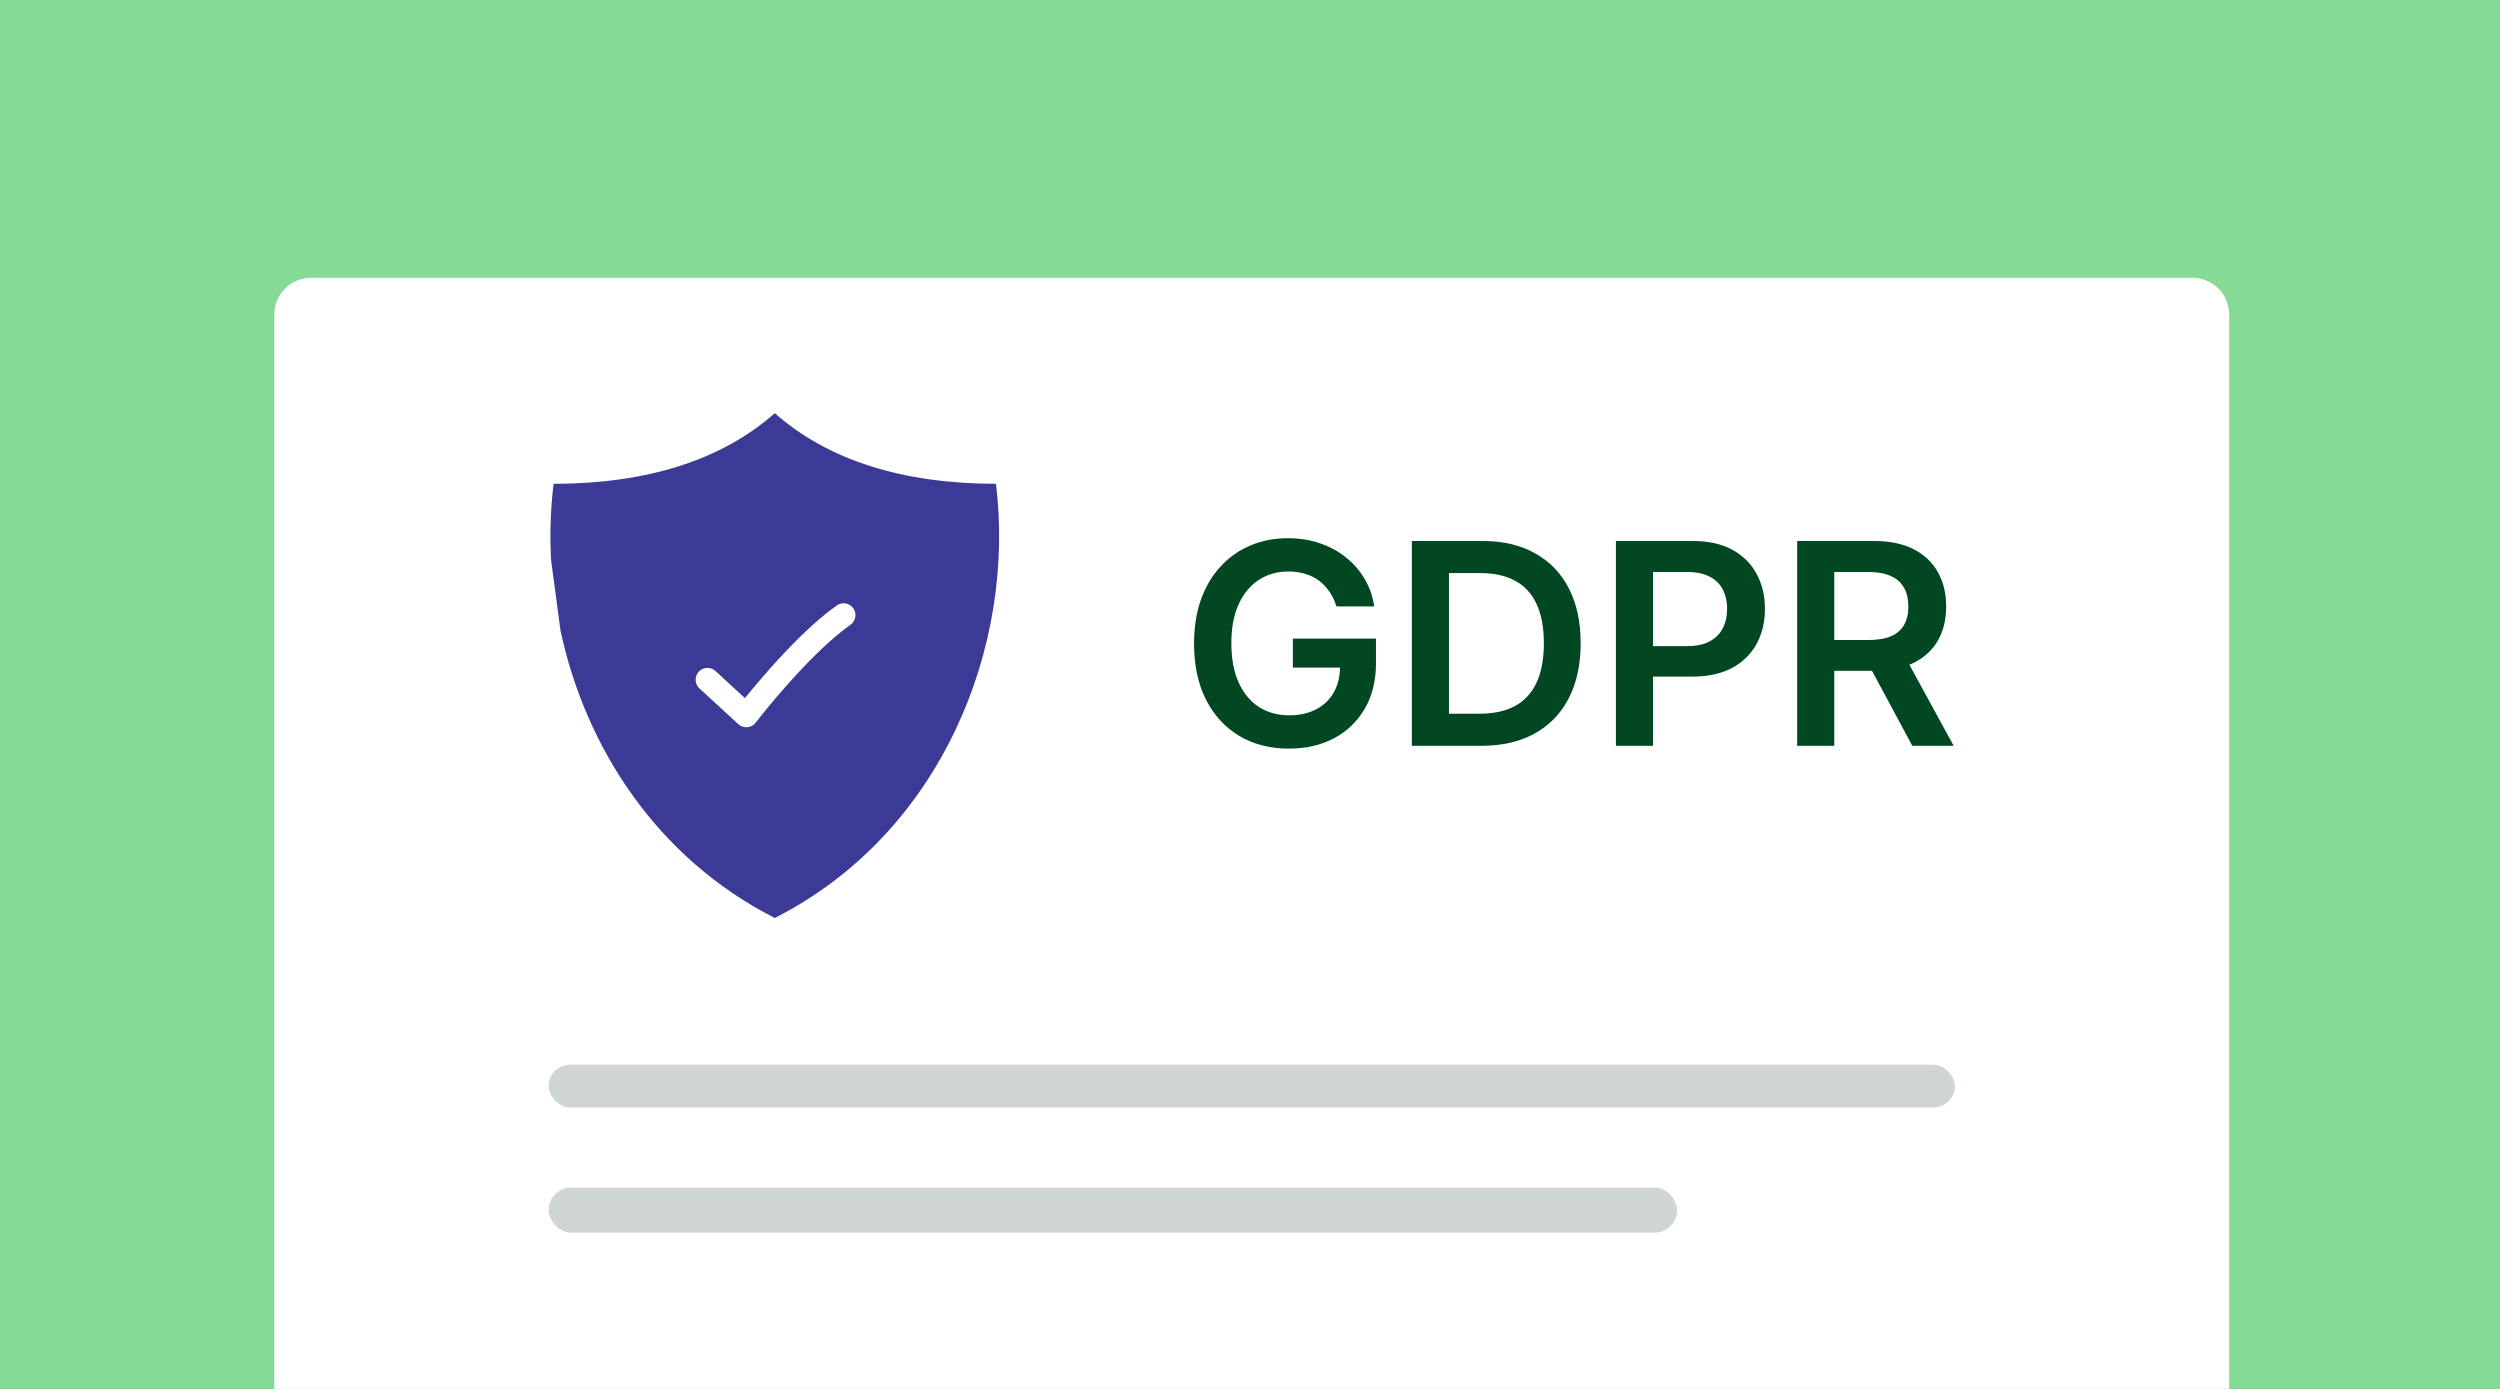 <?xml version="1.0" encoding="UTF-8"?>
<svg xmlns="http://www.w3.org/2000/svg" width="720" height="400" viewBox="0 0 720 400" fill="none">
  <rect x="0" y="0" width="720" height="400" fill="#808080" stroke="none"/>
  <g clip-path="url(#clip0_5926_20491)">
    <rect width="720" height="400" fill="#85DA95"></rect>
    <path d="M89.579 80C83.736 80 79 84.736 79 90.579L79 419.421C79 425.264 83.736 430 89.579 430L631.421 430C637.264 430 642 425.264 642 419.421L642 90.579C642 84.736 637.264 80 631.421 80L89.579 80Z" fill="white"></path>
    <rect x="158" y="306.648" width="405" height="12.305" rx="6.152" fill="#D0D7D3"></rect>
    <rect x="158" y="342" width="325" height="13" rx="6.5" fill="#D0D7D3"></rect>
    <path d="M384.902 174.644C384.422 173.088 383.76 171.696 382.915 170.467C382.089 169.219 381.091 168.153 379.919 167.27C378.767 166.387 377.442 165.724 375.944 165.283C374.447 164.822 372.815 164.591 371.048 164.591C367.88 164.591 365.057 165.388 362.58 166.982C360.103 168.576 358.154 170.918 356.733 174.01C355.331 177.082 354.63 180.827 354.63 185.243C354.63 189.698 355.331 193.471 356.733 196.563C358.135 199.654 360.084 202.007 362.58 203.62C365.076 205.213 367.976 206.01 371.278 206.01C374.274 206.01 376.866 205.434 379.055 204.282C381.263 203.13 382.963 201.498 384.153 199.385C385.344 197.254 385.939 194.758 385.939 191.897L388.359 192.271H372.344V183.918H396.279V191.004C396.279 196.054 395.204 200.422 393.053 204.109C390.903 207.796 387.946 210.638 384.182 212.635C380.419 214.613 376.098 215.602 371.221 215.602C365.787 215.602 361.015 214.382 356.906 211.944C352.816 209.486 349.619 206.001 347.314 201.488C345.029 196.956 343.887 191.58 343.887 185.358C343.887 180.596 344.559 176.343 345.903 172.599C347.266 168.854 349.167 165.676 351.606 163.065C354.045 160.434 356.906 158.437 360.189 157.074C363.473 155.691 367.044 155 370.904 155C374.168 155 377.212 155.48 380.035 156.44C382.857 157.381 385.363 158.725 387.552 160.473C389.76 162.22 391.575 164.294 392.996 166.694C394.417 169.094 395.348 171.744 395.79 174.644H384.902Z" fill="#014722"></path>
    <path d="M426.602 214.795H406.612V155.806H427.005C432.862 155.806 437.893 156.987 442.098 159.349C446.322 161.692 449.567 165.062 451.833 169.459C454.099 173.856 455.232 179.118 455.232 185.243C455.232 191.388 454.089 196.668 451.804 201.085C449.539 205.501 446.265 208.89 441.983 211.252C437.72 213.614 432.593 214.795 426.602 214.795ZM417.298 205.549H426.083C430.193 205.549 433.62 204.8 436.366 203.303C439.112 201.786 441.176 199.529 442.559 196.534C443.941 193.519 444.632 189.756 444.632 185.243C444.632 180.731 443.941 176.986 442.559 174.01C441.176 171.014 439.131 168.777 436.424 167.299C433.735 165.801 430.394 165.052 426.4 165.052H417.298V205.549Z" fill="#014722"></path>
    <path d="M465.385 214.795V155.806H487.506C492.037 155.806 495.839 156.651 498.912 158.341C502.003 160.031 504.336 162.354 505.911 165.311C507.505 168.249 508.302 171.591 508.302 175.335C508.302 179.118 507.505 182.478 505.911 185.416C504.317 188.354 501.965 190.668 498.854 192.358C495.743 194.028 491.913 194.863 487.362 194.863H472.701V186.078H485.922C488.572 186.078 490.741 185.618 492.431 184.696C494.121 183.774 495.369 182.507 496.176 180.894C497.001 179.281 497.414 177.428 497.414 175.335C497.414 173.242 497.001 171.399 496.176 169.805C495.369 168.211 494.111 166.972 492.402 166.089C490.713 165.187 488.533 164.735 485.864 164.735H476.071V214.795H465.385Z" fill="#014722"></path>
    <path d="M517.583 214.795V155.806H539.704C544.236 155.806 548.038 156.594 551.11 158.168C554.202 159.743 556.535 161.951 558.109 164.793C559.703 167.616 560.5 170.909 560.5 174.672C560.5 178.455 559.693 181.739 558.08 184.523C556.487 187.288 554.134 189.429 551.024 190.946C547.913 192.444 544.092 193.193 539.56 193.193H523.805V184.321H538.12C540.77 184.321 542.94 183.957 544.629 183.227C546.319 182.478 547.567 181.393 548.374 179.972C549.199 178.532 549.612 176.765 549.612 174.672C549.612 172.579 549.199 170.794 548.374 169.315C547.548 167.817 546.29 166.684 544.601 165.916C542.911 165.129 540.731 164.735 538.062 164.735H528.269V214.795H517.583ZM548.057 188.066L562.66 214.795H550.736L536.392 188.066H548.057Z" fill="#014722"></path>
    <path fill-rule="evenodd" clip-rule="evenodd" d="M158.718 161.346C158.314 153.932 158.552 146.551 159.434 139.337C186.441 139.304 207.784 132.525 223.14 119C238.497 132.525 259.84 139.304 286.846 139.337C292.574 186.164 271.16 240.009 223.14 264.38C189.253 247.181 168.616 215.305 161.416 181.574" fill="#3B3A97"></path>
    <path d="M203.754 195.76L214.93 206.044C214.93 206.044 230.15 186.209 242.958 177.156" stroke="white" stroke-width="6.816" stroke-linecap="round" stroke-linejoin="round"></path>
  </g>
  <defs>
    <clipPath id="clip0_5926_20491">
      <rect width="720" height="400" fill="white"></rect>
    </clipPath>
  </defs>
</svg>
